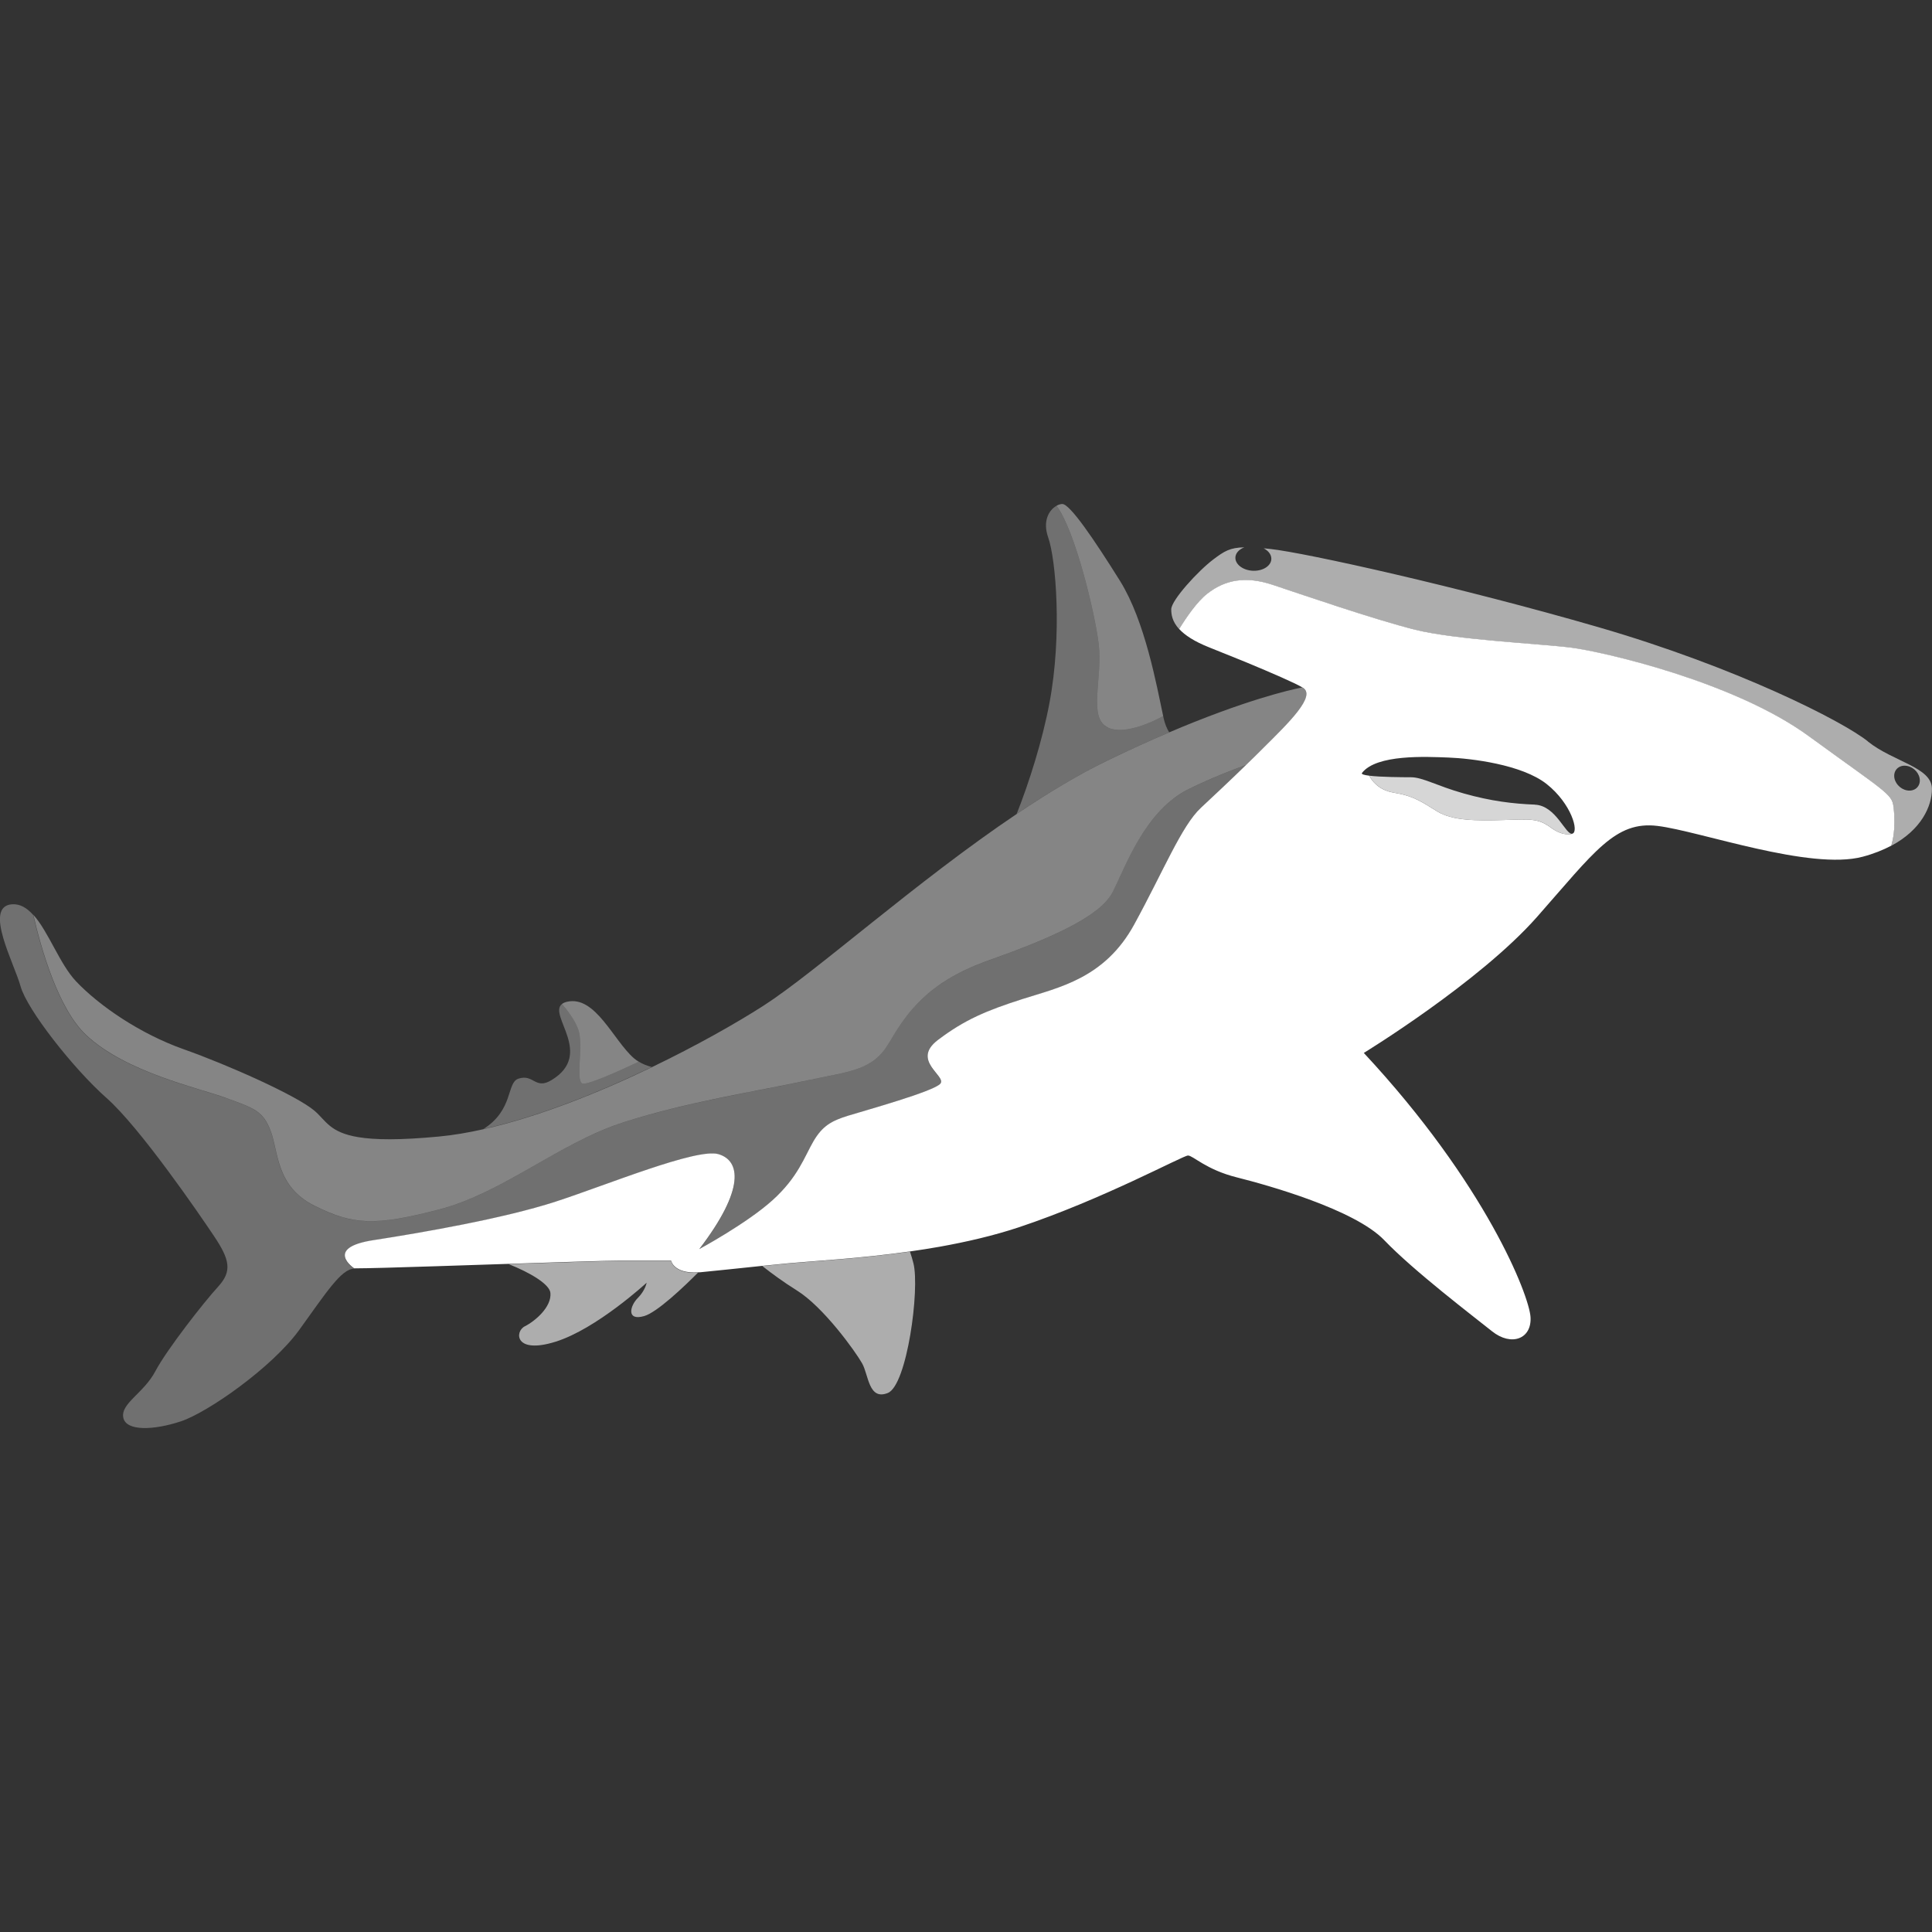 <svg viewBox="0 0 300 300" xmlns="http://www.w3.org/2000/svg"><rect x="0" y="0" width="300" height="300" fill="#333333" stroke="none"/><g fill="#fff"><path d="m 57.99 192.6 c 7.77 -1.2 20.32 -3.39 28.28 -5.98 7.97 -2.59 21.91 -8.37 25.3 -7.37 s 4.18 5.38 -2.99 14.74 c 0 0 7.37 -3.98 11.35 -7.57 s 4.98 -6.77 6.37 -9.16 2.79 -3.19 5.38 -3.98 c 2.59 -.8 13.35 -3.79 14.34 -4.98 1 -1.2 -4.58 -3.59 -.4 -6.77 4.18 -3.19 7.57 -4.58 13.15 -6.37 s 12.75 -3.19 17.33 -11.55 c 4.58 -8.37 7.37 -15.34 10.36 -18.13 2.24 -2.09 4.49 -4.19 7.06 -6.7 -2.3 .82 -5.43 2.05 -8.86 3.71 -6.97 3.39 -9.96 12.35 -11.95 16.13 -1.99 3.79 -9.76 7.17 -19.32 10.56 s -12.75 8.37 -15.34 12.75 -5.98 4.38 -13.35 5.98 c -7.37 1.59 -17.93 3.19 -27.89 6.37 -9.96 3.19 -18.72 10.96 -28.68 13.55 s -13.35 2.39 -19.32 -.6 c -5.98 -2.99 -5.58 -8.37 -6.77 -11.55 -1.2 -3.19 -2.59 -3.59 -6.97 -5.18 s -15.54 -3.98 -21.71 -9.76 c -4.35 -4.07 -7.02 -13.49 -8.22 -18.69 -.97 -1.08 -2.05 -1.74 -3.33 -1.63 -4.38 .4 .4 9.16 1.39 12.75 1 3.59 8.17 12.75 13.35 17.33 s 14.34 17.93 16.73 21.51 c 2.39 3.59 2.79 5.38 .6 7.77 s -7.97 9.76 -9.76 13.15 -5.38 4.98 -4.98 7.17 4.78 1.99 8.96 .6 14.14 -8.37 18.33 -14.14 c 4.18 -5.78 6.57 -9.56 8.57 -9.56 0 0 -4.78 -3.19 2.99 -4.38 z" opacity=".3"/><path d="m 290.04 115.12 c -3.98 -3.19 -20.52 -11.55 -41.83 -17.73 s -45.41 -11.55 -50.99 -12.15 c -.35 -.04 -.68 -.07 -1 -.1 .69 .36 1.16 .91 1.19 1.55 .06 1.07 -1.15 1.94 -2.69 1.94 s -2.83 -.87 -2.89 -1.94 c -.04 -.74 .53 -1.37 1.38 -1.7 -2.23 .04 -3.12 .61 -4.77 1.85 -2.39 1.79 -6.57 6.37 -6.57 7.77 0 .78 .13 1.88 1.23 3.08 1.13 -1.84 2.77 -4.23 4.35 -5.47 2.79 -2.19 5.98 -2.79 10.16 -1.39 4.18 1.39 15.74 5.38 22.11 6.97 s 19.72 2.19 24.3 2.79 25.1 5.18 36.85 13.74 c 11.75 8.57 12.95 8.96 13.15 10.96 .11 1.08 .38 3.61 -.36 6.05 4.7 -2.5 6.33 -6.17 6.33 -8.84 0 -3.39 -5.98 -4.18 -9.96 -7.37 z m 6.08 7.61 c -1.1 -.2 -1.99 -1.21 -1.99 -2.26 s .89 -1.74 1.99 -1.54 1.99 1.21 1.99 2.26 -.89 1.74 -1.99 1.54 z" opacity=".6"/><path d="m 104.2 195.79 h -7.97 c -2.12 0 -9.36 .24 -17.25 .5 3.36 1.33 6.37 3.13 6.49 4.48 .2 2.19 -2.39 4.38 -3.98 5.18 s -1.59 4.38 4.78 2.39 14.14 -9.16 14.14 -9.16 -.2 1.2 -1.39 2.39 c -1.2 1.2 -1.79 3.59 1 2.79 2.01 -.57 6.2 -4.57 8.37 -6.75 -3.81 .23 -4.19 -1.82 -4.19 -1.82 z" opacity=".6"/><path d="m 118.37 196.59 c 1.41 1.11 3.31 2.51 5.35 3.78 4.18 2.59 9.16 9.56 10.16 11.35 s 1 5.78 3.98 4.58 c 2.99 -1.2 4.98 -16.13 3.98 -20.12 -.14 -.58 -.33 -1.2 -.54 -1.83 -7.91 1.12 -15.04 1.48 -18.78 1.83 -1.56 .15 -2.92 .28 -4.15 .41 z" opacity=".6"/><path d="m 99.19 164.86 c -2.85 1.35 -8.13 3.76 -8.8 3.37 -.93 -.53 0 -4.78 -.4 -7.57 -.22 -1.57 -1.58 -3.43 -2.73 -4.76 -2.2 1.72 5.01 7.77 -1.59 11.8 -2.59 1.59 -2.79 -1 -5.18 -.2 -1.86 .62 -.71 4.85 -5.44 7.82 8.52 -1.91 17.9 -5.66 26.16 -9.64 -.72 -.18 -1.41 -.45 -2.03 -.83 z" opacity=".3"/><path d="m 181.55 113.72 c -.37 -.61 -.67 -1.33 -.86 -2.19 -.02 -.1 -.05 -.22 -.07 -.33 -1.59 .86 -5.99 2.97 -8.56 1.79 -3.19 -1.46 -.8 -7.57 -1.46 -13.01 -.6 -4.93 -3.7 -17.68 -6.55 -21.44 -1.1 .62 -2.21 2.28 -1.29 4.91 1.2 3.39 2.19 15.14 .2 25.7 -1.11 5.89 -3.15 12.33 -5.09 17.23 4.73 -3.18 9.48 -6.05 14.05 -8.27 3.5 -1.7 6.71 -3.15 9.62 -4.39 z" opacity=".3"/><path d="m 35.08 170.49 c 4.38 1.59 5.78 1.99 6.97 5.18 1.2 3.19 .8 8.57 6.77 11.55 5.98 2.99 9.36 3.19 19.32 .6 s 18.72 -10.36 28.68 -13.55 20.52 -4.78 27.89 -6.37 10.76 -1.59 13.35 -5.98 c 2.59 -4.38 5.78 -9.36 15.34 -12.75 s 17.33 -6.77 19.32 -10.56 4.98 -12.75 11.95 -16.13 c 3.42 -1.66 6.55 -2.89 8.86 -3.71 .86 -.84 1.75 -1.72 2.7 -2.66 3.78 -3.79 8.37 -8.17 5.98 -9.36 0 0 -5.79 .99 -16.78 5.37 -1.23 .49 -2.52 1.02 -3.87 1.6 -2.92 1.24 -6.12 2.69 -9.62 4.39 -4.57 2.21 -9.32 5.09 -14.05 8.27 -15.7 10.56 -31.22 24.57 -39.33 29.78 -4.19 2.69 -10.36 6.19 -17.32 9.54 -8.26 3.98 -17.64 7.73 -26.16 9.64 -2.39 .54 -4.71 .93 -6.91 1.14 -6.11 .58 -9.96 .52 -12.52 .1 -4.46 -.73 -5.03 -2.57 -6.8 -4.09 -2.79 -2.39 -13.55 -7.17 -20.32 -9.56 s -13.15 -6.77 -16.73 -10.56 c -2.53 -2.68 -4.28 -7.73 -6.63 -10.33 1.2 5.2 3.86 14.62 8.22 18.69 6.18 5.78 17.33 8.17 21.71 9.76 z" opacity=".4"/><path d="m 294.02 125.27 c -.2 -1.99 -1.39 -2.39 -13.15 -10.96 -11.75 -8.57 -32.27 -13.15 -36.85 -13.74 -4.58 -.6 -17.93 -1.2 -24.3 -2.79 s -17.93 -5.58 -22.11 -6.97 -7.37 -.8 -10.16 1.39 c -1.58 1.24 -3.22 3.63 -4.35 5.47 .86 .94 2.31 1.93 4.75 2.89 1.74 .69 3.68 1.47 5.56 2.24 4.13 1.71 7.96 3.39 8.79 3.93 2.39 1.2 -2.19 5.58 -5.98 9.36 -.94 .94 -1.84 1.83 -2.7 2.66 -2.58 2.51 -4.82 4.61 -7.06 6.7 -2.99 2.79 -5.78 9.76 -10.36 18.13 s -11.75 9.76 -17.33 11.55 -8.96 3.19 -13.15 6.37 c -4.18 3.19 1.39 5.58 .4 6.77 -1 1.2 -11.75 4.18 -14.34 4.98 s -3.98 1.59 -5.38 3.98 c -1.39 2.39 -2.39 5.58 -6.37 9.16 -3.98 3.59 -11.35 7.57 -11.35 7.57 7.17 -9.36 6.37 -13.74 2.99 -14.74 -3.39 -1 -17.33 4.78 -25.3 7.37 s -20.52 4.78 -28.28 5.98 c -7.77 1.2 -2.99 4.38 -2.99 4.38 1.93 0 6.86 -.14 12.7 -.33 3.59 -.12 7.51 -.25 11.29 -.37 7.89 -.26 15.13 -.5 17.25 -.5 h 7.97 s .38 2.04 4.19 1.82 c .13 -.01 .25 -.01 .39 -.02 3.16 -.3 5.76 -.6 9.59 -.99 1.24 -.13 2.6 -.26 4.15 -.41 3.75 -.35 10.88 -.71 18.78 -1.83 1.5 -.21 3.02 -.45 4.55 -.72 4.14 -.74 8.37 -1.71 12.32 -3.02 13.15 -4.38 25.5 -11.15 26.29 -11.15 s 2.79 2.19 7.57 3.39 18.33 4.98 22.91 9.76 13.74 11.75 16.73 14.14 6.18 1.2 5.98 -2.19 -6.97 -20.72 -25.89 -41.03 c 0 0 17.93 -10.96 26.89 -21.11 8.96 -10.16 12.15 -14.94 18.72 -14.14 s 23.7 6.97 31.87 4.78 c 1.72 -.46 3.17 -1.05 4.42 -1.71 .74 -2.44 .47 -4.98 .36 -6.05 z m -49.86 4.19 s -1.33 .53 -3.32 -.93 -3.05 -1.33 -7.3 -1.2 -7.97 .13 -10.36 -1.33 -3.59 -2.39 -6.77 -2.92 c -2.37 -.39 -3.41 -1.89 -3.8 -2.63 -.79 -.1 -1.27 -.23 -1.12 -.43 2.26 -2.92 9.96 -2.52 13.41 -2.39 s 11.42 1.06 15.27 4.12 c 3.85 3.05 5.05 7.44 3.98 7.7 z"/><path d="m 172.06 112.99 c 2.58 1.18 6.97 -.93 8.56 -1.79 -1.01 -4.72 -2.81 -14.75 -6.7 -20.99 -3.98 -6.37 -7.77 -11.95 -8.96 -11.95 -.27 0 -.59 .1 -.91 .27 2.85 3.76 5.95 16.51 6.55 21.44 .66 5.44 -1.73 11.55 1.46 13.01 z" opacity=".4"/><path d="m 238.32 124.94 c -3.32 -.13 -6.77 -.53 -11.02 -1.73 s -6.37 -2.52 -8.23 -2.52 c -1.29 0 -4.67 -.02 -6.45 -.24 .38 .74 1.43 2.23 3.8 2.63 3.19 .53 4.38 1.46 6.77 2.92 s 6.11 1.46 10.36 1.33 5.31 -.27 7.3 1.2 c 1.99 1.46 3.32 .93 3.32 .93 -1.06 .27 -2.52 -4.38 -5.84 -4.51 z" opacity=".8"/><path d="m 90.39 168.23 c .67 .39 5.95 -2.02 8.8 -3.37 -.27 -.16 -.53 -.34 -.77 -.55 -3.19 -2.79 -5.98 -9.76 -10.36 -8.76 -.35 .08 -.61 .2 -.8 .35 1.15 1.33 2.5 3.19 2.73 4.76 .4 2.79 -.53 7.04 .4 7.57 z" opacity=".4"/></g></svg>